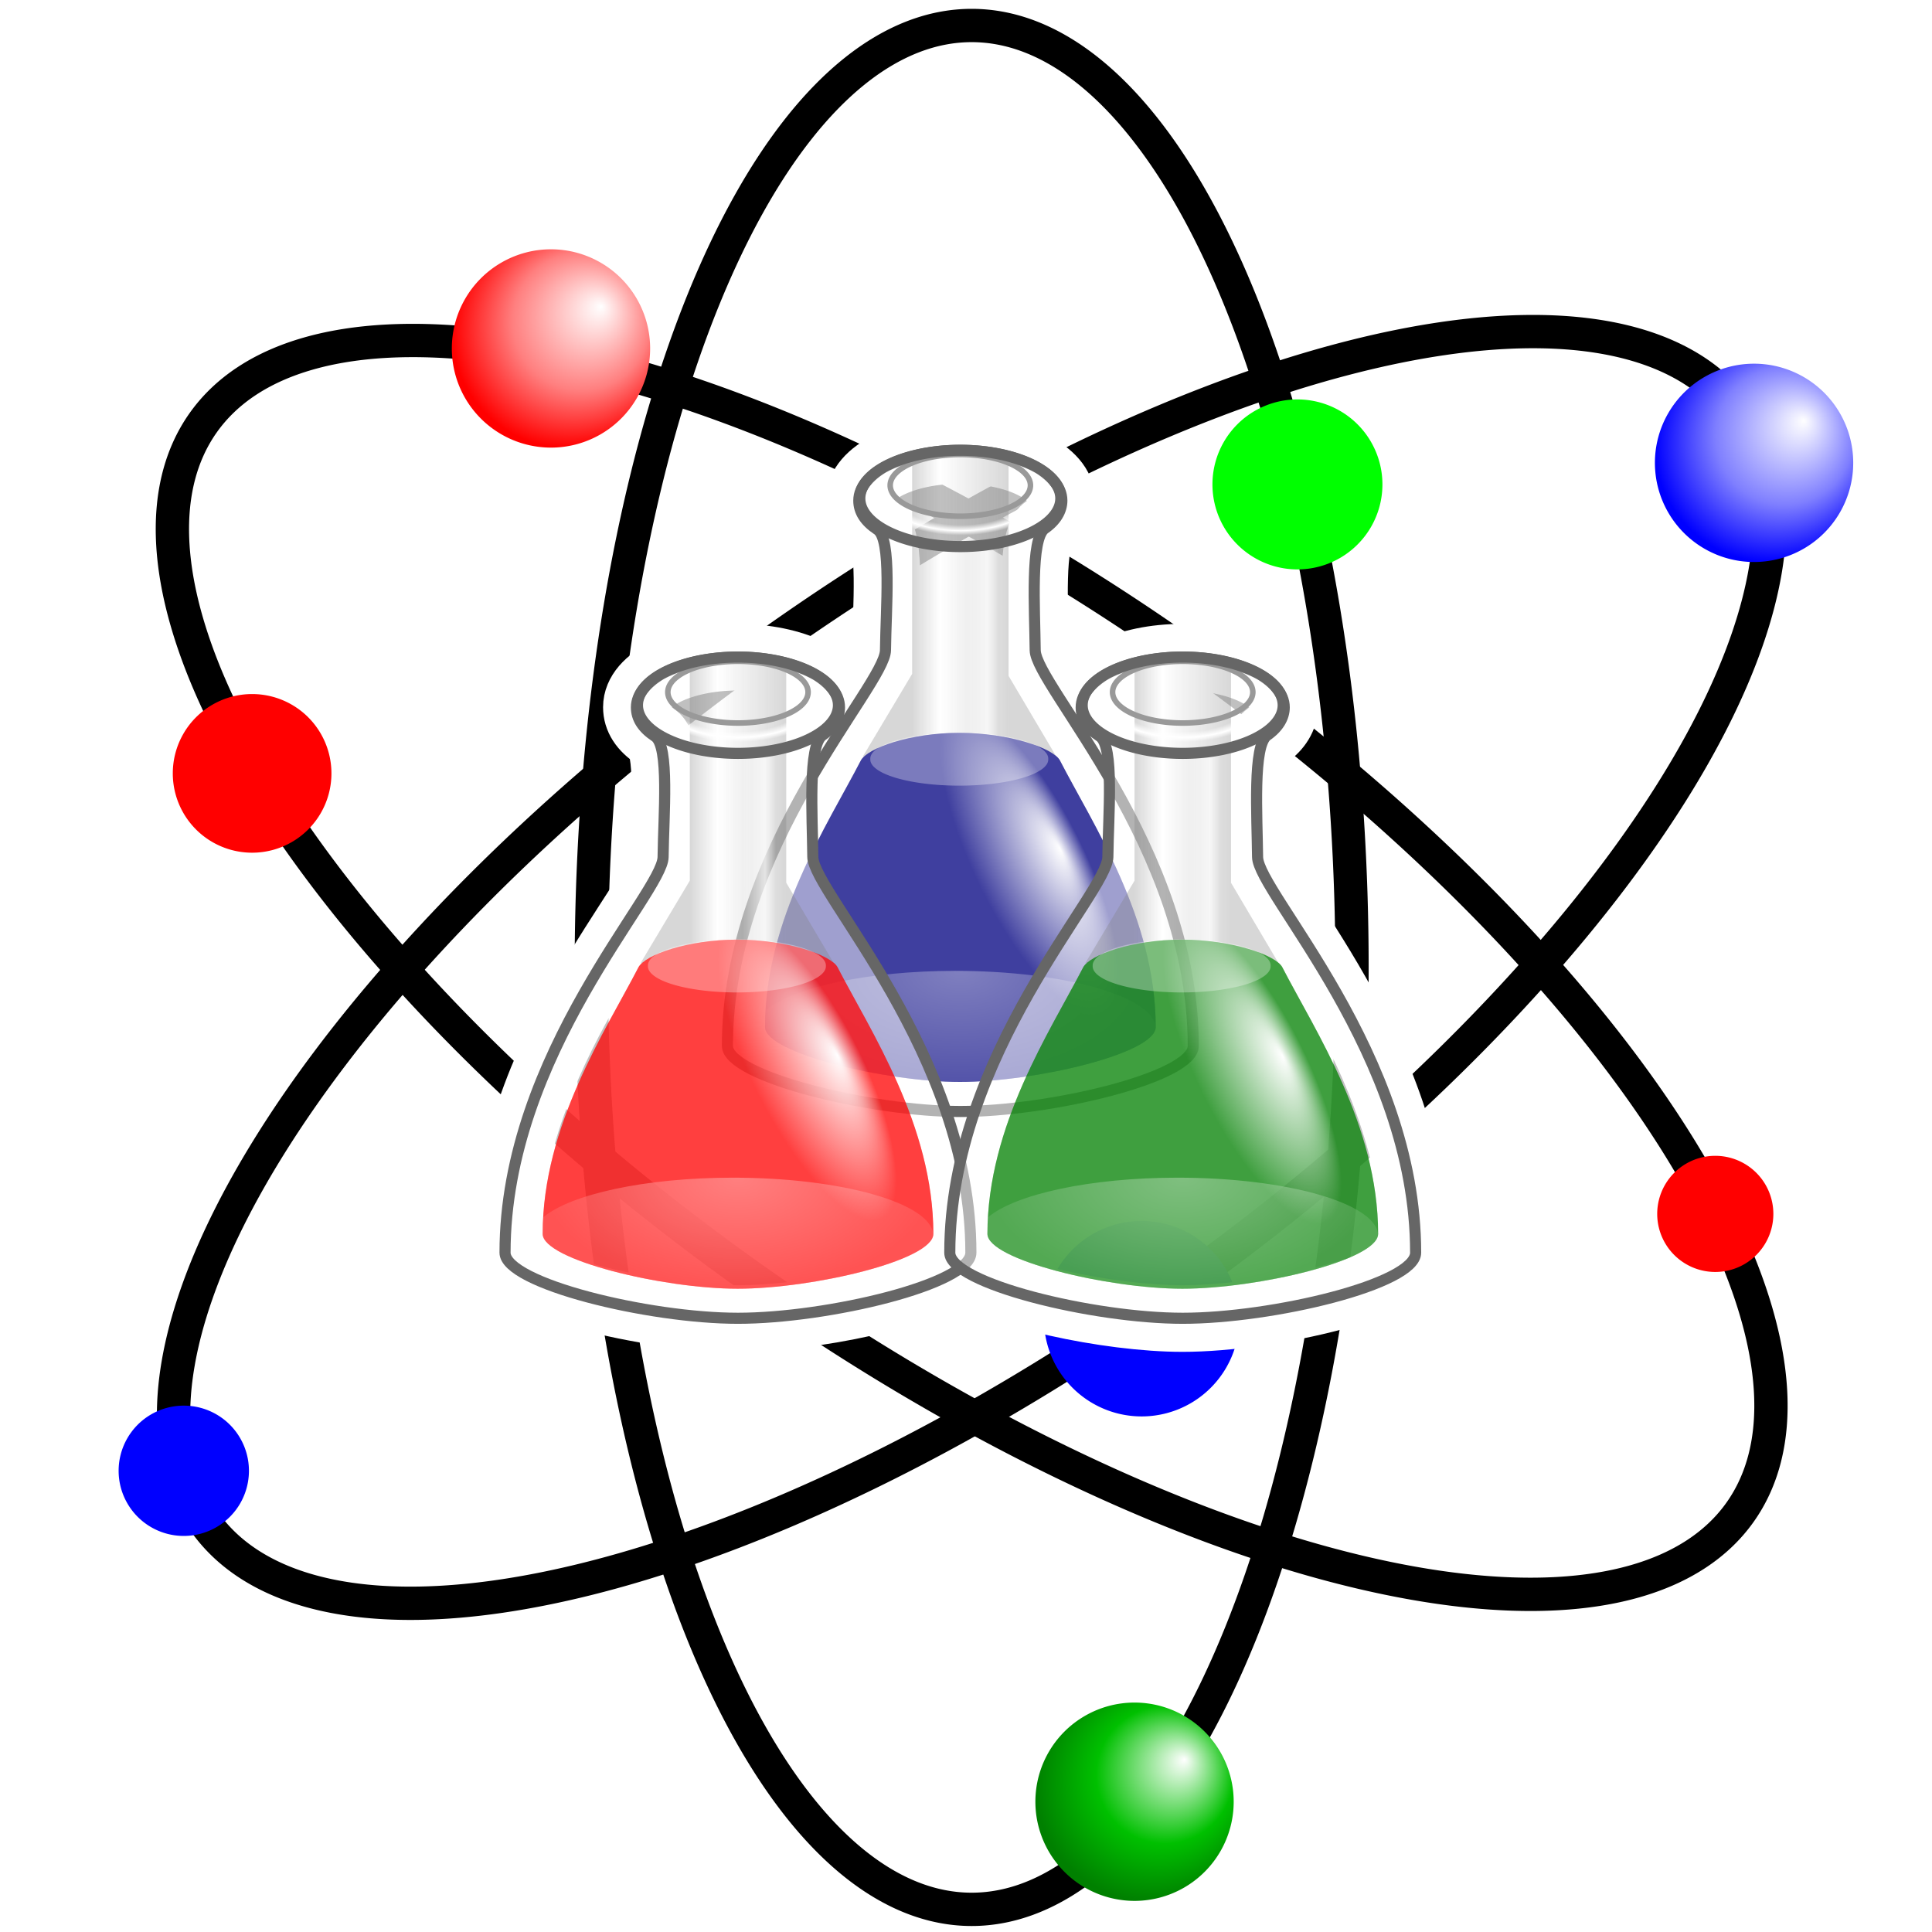 <?xml version="1.0" encoding="UTF-8" standalone="no"?>
<svg xmlns="http://www.w3.org/2000/svg" xmlns:xlink="http://www.w3.org/1999/xlink" width="87" height="87" version="1.0">
  <defs>
    <path id="m" fill="navy" fill-opacity=".502" fill-rule="evenodd" d="M-261.48 708.827c-.292-.565-2.321-1.25-4.533-1.25s-4.147.685-4.439 1.25c-1.474 2.854-4.311 7.111-4.311 12 0 1.164 5.406 2.469 8.781 2.469 3.374 0 8.812-1.277 8.812-2.469 0-4.889-2.837-9.146-4.311-12z"/>
    <path id="s" fill="red" fill-opacity=".502" fill-rule="evenodd" d="M-271.494 718.139c-.292-.565-2.321-1.25-4.533-1.25s-4.147.685-4.439 1.25c-1.474 2.854-4.311 7.111-4.311 12 0 1.164 5.406 2.469 8.781 2.469 3.374 0 8.812-1.277 8.812-2.469 0-4.889-2.837-9.146-4.311-12z"/>
    <path id="y" fill="green" fill-opacity=".502" fill-rule="evenodd" d="M-251.466 718.139c-.292-.565-2.321-1.25-4.533-1.25s-4.147.685-4.439 1.25c-1.474 2.854-4.311 7.111-4.311 12 0 1.164 5.406 2.469 8.781 2.469 3.374 0 8.812-1.277 8.812-2.469 0-4.889-2.837-9.146-4.311-12z"/>
  </defs>
  <defs>
    <linearGradient id="e">
      <stop offset="0" stop-color="#fff"/>
      <stop offset=".593" stop-color="#00c000"/>
      <stop offset="1" stop-color="green"/>
    </linearGradient>
    <linearGradient id="d">
      <stop offset="0" stop-color="#fff"/>
      <stop offset=".593" stop-color="#7f7fff"/>
      <stop offset="1" stop-color="#00f"/>
    </linearGradient>
    <linearGradient id="c">
      <stop offset="0" stop-color="#fff"/>
      <stop offset=".593" stop-color="#ff7f7f"/>
      <stop offset="1" stop-color="red"/>
    </linearGradient>
    <linearGradient id="g">
      <stop offset="0" stop-color="#fff"/>
      <stop offset="1" stop-color="#fff" stop-opacity=".314"/>
    </linearGradient>
    <linearGradient id="a">
      <stop offset="0" stop-color="#fff" stop-opacity="0"/>
      <stop offset=".55" stop-color="#fff" stop-opacity="0"/>
      <stop offset=".78" stop-color="#fff" stop-opacity=".694"/>
      <stop offset=".894" stop-color="#fff" stop-opacity="0"/>
      <stop offset="1" stop-color="#fff" stop-opacity="0"/>
    </linearGradient>
    <linearGradient id="h">
      <stop offset="0" stop-color="#fff" stop-opacity="0"/>
      <stop offset=".62" stop-color="#fff" stop-opacity="0"/>
      <stop offset=".72" stop-color="#fff"/>
      <stop offset=".8" stop-color="#fff" stop-opacity="0"/>
      <stop offset="1" stop-color="#fff" stop-opacity="0"/>
    </linearGradient>
    <linearGradient id="f">
      <stop offset="0" stop-color="#fff"/>
      <stop offset="1" stop-color="#fff" stop-opacity="0"/>
    </linearGradient>
    <linearGradient id="b">
      <stop offset="0" stop-color="gray" stop-opacity=".314"/>
      <stop offset=".288" stop-color="gray" stop-opacity="0"/>
      <stop offset="1" stop-color="gray" stop-opacity=".314"/>
    </linearGradient>
    <linearGradient xlink:href="#a" id="p" x1="31.062" x2="35.406" y1="36.203" y2="36.203" gradientTransform="translate(-299.2 665.264)" gradientUnits="userSpaceOnUse"/>
    <linearGradient xlink:href="#b" id="n" x1="31.062" x2="35.406" y1="36.203" y2="36.203" gradientTransform="translate(-299.2 665.264)" gradientUnits="userSpaceOnUse"/>
    <linearGradient xlink:href="#a" id="B" x1="31.062" x2="35.406" y1="36.203" y2="36.203" gradientTransform="translate(-289.186 674.576)" gradientUnits="userSpaceOnUse"/>
    <linearGradient xlink:href="#b" id="z" x1="31.062" x2="35.406" y1="36.203" y2="36.203" gradientTransform="translate(-289.186 674.576)" gradientUnits="userSpaceOnUse"/>
    <linearGradient xlink:href="#a" id="v" x1="31.062" x2="35.406" y1="36.203" y2="36.203" gradientTransform="translate(-309.214 674.576)" gradientUnits="userSpaceOnUse"/>
    <linearGradient xlink:href="#b" id="t" x1="31.062" x2="35.406" y1="36.203" y2="36.203" gradientTransform="translate(-309.214 674.576)" gradientUnits="userSpaceOnUse"/>
    <radialGradient xlink:href="#c" id="i" cx="10.741" cy="34.213" r="3.572" fx="9.721" fy="34.997" gradientTransform="rotate(180 12.274 37.146) scale(1.171)" gradientUnits="userSpaceOnUse"/>
    <radialGradient xlink:href="#d" id="j" cx="10.741" cy="34.213" r="3.572" fx="9.721" fy="34.997" gradientTransform="matrix(-1.172 0 0 -1.171 24.552 74.292)" gradientUnits="userSpaceOnUse"/>
    <radialGradient xlink:href="#e" id="k" cx="10.741" cy="34.213" r="3.572" fx="9.721" fy="34.997" gradientTransform="matrix(-1.172 0 0 -1.171 24.552 74.292)" gradientUnits="userSpaceOnUse"/>
    <radialGradient xlink:href="#f" id="r" cx="36.88" cy="48.759" r="8.797" fx="36.908" fy="43.354" gradientTransform="matrix(.382 .776 -.252 .124 -264.643 678.793)" gradientUnits="userSpaceOnUse"/>
    <radialGradient xlink:href="#g" id="q" cx="33.234" cy="46.734" r="8.797" fx="33.234" fy="46.734" gradientTransform="matrix(-1 0 0 -.568 -232.732 744.858)" gradientUnits="userSpaceOnUse"/>
    <radialGradient xlink:href="#h" id="o" cx="33.234" cy="30.884" r="4.516" fx="33.234" fy="30.884" gradientTransform="matrix(-1.125 0 0 -.575 -228.567 714.361)" gradientUnits="userSpaceOnUse"/>
    <radialGradient xlink:href="#f" id="D" cx="36.88" cy="48.759" r="8.797" fx="36.908" fy="43.354" gradientTransform="matrix(.382 .776 -.252 .124 -254.629 688.106)" gradientUnits="userSpaceOnUse"/>
    <radialGradient xlink:href="#g" id="C" cx="33.234" cy="46.734" r="8.797" fx="33.234" fy="46.734" gradientTransform="matrix(-1 0 0 -.568 -222.718 754.171)" gradientUnits="userSpaceOnUse"/>
    <radialGradient xlink:href="#h" id="A" cx="33.234" cy="30.884" r="4.516" fx="33.234" fy="30.884" gradientTransform="matrix(-1.125 0 0 -.575 -218.553 723.673)" gradientUnits="userSpaceOnUse"/>
    <radialGradient xlink:href="#f" id="x" cx="36.88" cy="48.759" r="8.797" fx="36.908" fy="43.354" gradientTransform="matrix(.382 .76 -.251 .126 -274.707 688.593)" gradientUnits="userSpaceOnUse"/>
    <radialGradient xlink:href="#g" id="w" cx="33.234" cy="46.734" r="8.797" fx="33.234" fy="46.734" gradientTransform="matrix(-1 0 0 -.568 -242.746 754.171)" gradientUnits="userSpaceOnUse"/>
    <radialGradient xlink:href="#h" id="u" cx="33.234" cy="30.884" r="4.516" fx="33.234" fy="30.884" gradientTransform="matrix(-1.125 0 0 -.575 -238.581 723.673)" gradientUnits="userSpaceOnUse"/>
    <filter id="l">
      <feGaussianBlur stdDeviation="1.014"/>
    </filter>
  </defs>
  <g transform="translate(309.214 -674.576)">
    <path fill="none" stroke="#000" stroke-linejoin="bevel" stroke-width="1.5" d="M-248.332 718.14a17.127 42.416 0 1 1-34.254 0 17.127 42.416 0 1 1 34.254 0z"/>
    <path fill="none" stroke="#000" stroke-linejoin="bevel" stroke-width="1.5" d="M-255.399 732.001a17.127 42.416 54.027 1 1-20.121-27.721 17.127 42.416 54.027 1 1 20.121 27.721z"/>
    <path fill="none" stroke="#000" stroke-linejoin="bevel" stroke-width="1.5" d="M-275.364 732.112a17.127 42.416-54.666 1 1 19.811-27.944 17.127 42.416-54.666 1 1-19.811 27.944z"/>
    <path fill="red" fill-rule="evenodd" d="M-294.289 709.402a3.572 3.572 0 1 1-7.144 0 3.572 3.572 0 1 1 7.144 0zm64.931 19.837a2.615 2.615 0 1 1-5.23 0 2.615 2.615 0 1 1 5.23 0z"/>
    <path fill="url(#i)" fill-rule="evenodd" d="M14.925 34.826a3.572 3.572 0 1 1-7.144 0 3.572 3.572 0 1 1 7.144 0z" transform="matrix(1.25 0 0 1.25 -298.594 646.735)"/>
    <path fill="url(#j)" fill-rule="evenodd" d="M14.925 34.826a3.572 3.572 0 1 1-7.144 0 3.572 3.572 0 1 1 7.144 0z" transform="matrix(1.25 0 0 1.25 -244.418 651.886)"/>
    <path fill="url(#k)" fill-rule="evenodd" d="M14.925 34.826a3.572 3.572 0 1 1-7.144 0 3.572 3.572 0 1 1 7.144 0z" transform="matrix(1.25 0 0 1.25 -272.316 712.177)"/>
    <path fill="#00f" fill-rule="evenodd" d="M-298.004 740.807a2.934 2.934 0 1 1-5.868 0 2.934 2.934 0 1 1 5.868 0zm44.6-6.849a4.401 4.401 0 1 1-8.802 0 4.401 4.401 0 1 1 8.802 0z"/>
    <path fill="#0f0" fill-rule="evenodd" d="M-246.962 696.39a3.827 3.827 0 1 1-7.654 0 3.827 3.827 0 1 1 7.654 0z"/>
    <path fill="#fff" fill-opacity=".502" fill-rule="evenodd" stroke="#fff" stroke-width="3" d="M43.25 20.281c-2.524-0-4.562 1.001-4.562 2.25 0.0.504.249.936.812 1.312.66.424.394 3.575.375 5.438-.008.766-1.627 2.828-3.312 5.719.043-.93.176-1.671.469-1.875.503-.35.781-.819.781-1.281 0-1.249-2.07-2.25-4.594-2.25-2.524 0-4.562 1.001-4.562 2.25-0.0.504.281.936.844 1.312.66.424.394 3.575.375 5.438-.017 1.612-7.125 8.856-7.125 17.812 0 1.387 6.447 2.969 10.469 2.969 3.38 0 8.489-1.092 10.031-2.281 1.552 1.175 6.625 2.281 10 2.281 4.02 0 10.5-1.549 10.5-2.969 0-8.957-7.108-16.2-7.125-17.812-.019-1.862-.217-5.013.438-5.469.503-.35.781-.819.781-1.281-0-1.249-2.07-2.25-4.594-2.25-2.524 0-4.562 1.001-4.562 2.25 0 .504.281.936.844 1.312.3.193.413.964.438 1.906-1.699-2.924-3.336-5.009-3.344-5.781-.019-1.862-.217-5.013.438-5.469.503-.35.75-.819.75-1.281 0-1.249-2.039-2.25-4.562-2.25zm-.625 29.75c.204.007.432.031.625.031.197 0 .417-.024.625-.031-.257.755-.446 1.543-.625 2.344-.179-.802-.368-1.588-.625-2.344z" filter="url(#l)" transform="translate(-309.214 674.576)"/>
    <path fill="#fff" fill-opacity=".502" fill-rule="evenodd" stroke="#666" stroke-width=".5" d="M-269.705 698.424c.66.424.383 3.569.365 5.432-.017 1.612-7.118 8.86-7.118 17.817 0 1.387 6.467 2.954 10.489 2.954 4.02 0 10.489-1.534 10.489-2.954 0-8.957-7.101-16.205-7.118-17.817-.019-1.862-.222-5.024.432-5.479.503-.35.769-.799.769-1.261 0-1.249-2.048-2.263-4.572-2.263-2.524 0-4.572 1.014-4.572 2.263 0 .504.273.933.837 1.309z"/>
    <use xlink:href="#m" fill-opacity=".502" fill-rule="evenodd"/>
    <path fill="url(#n)" fill-rule="evenodd" d="M-268.138 695.139v9.781l-2.219 3.719h.062c.558-.52 2.304-1.062 4.281-1.062 1.935 0 3.73.522 4.344 1.031l-2.125-3.594v-9.875h-4.344z"/>
    <path fill="url(#o)" fill-rule="evenodd" d="M-265.982 694.858c-2.498 0-4.5.959-4.5 2.156s2.002 2.188 4.5 2.188 4.531-.991 4.531-2.188-2.033-2.156-4.531-2.156zm0 .188c1.743 0 3.156.607 3.156 1.375s-1.413 1.406-3.156 1.406-3.156-.639-3.156-1.406 1.413-1.375 3.156-1.375z"/>
    <path fill="none" stroke="#999" stroke-linejoin="bevel" stroke-width=".25" d="M-262.812 696.432a3.158 1.391 0 1 1-6.316 0 3.158 1.391 0 1 1 6.316 0z"/>
    <path fill="url(#p)" fill-rule="evenodd" d="M-268.138 698.92v6l-2.219 3.719h.062c.558-.52 2.304-1.062 4.281-1.062 1.935 0 3.73.522 4.344 1.031l-2.125-3.594v-6.094c-.648.172-1.395.281-2.188.281-.786 0-1.512-.112-2.156-.281z"/>
    <path fill="none" stroke="#666" stroke-linejoin="bevel" stroke-width=".5" d="M-261.445 697.021a4.525 2.168 0 1 1-9.05 0 4.525 2.168 0 1 1 9.05 0z"/>
    <path fill="url(#q)" fill-rule="evenodd" d="M-266.2 718.295c-3.955 0-7.314.752-8.531 1.781-.015.249-.031.497-.031.75 0 1.164 5.406 2.469 8.781 2.469 3.346 0 8.724-1.255 8.812-2.438-.116-1.417-4.124-2.562-9.031-2.562z"/>
    <use xlink:href="#m" fill-opacity=".502" fill-rule="evenodd"/>
    <path fill="#fff" fill-opacity=".314" fill-rule="evenodd" d="M-262.01 708.758a4.007 1.178 0 1 1-8.013 0 4.007 1.178 0 1 1 8.013 0z"/>
    <path fill="url(#r)" fill-rule="evenodd" d="M-261.48 708.827c-.292-.565-2.321-1.25-4.533-1.25s-4.147.685-4.439 1.25c-1.474 2.854-4.311 7.111-4.311 12 0 1.164 5.406 2.469 8.781 2.469 3.374 0 8.812-1.277 8.812-2.469 0-4.889-2.837-9.146-4.311-12z"/>
    <path fill="#fff" fill-opacity=".502" fill-rule="evenodd" stroke="#666" stroke-width=".5" d="M-279.719 707.736c.66.424.383 3.569.365 5.432-.017 1.612-7.118 8.86-7.118 17.817 0 1.387 6.467 2.954 10.489 2.954 4.02 0 10.489-1.534 10.489-2.954 0-8.957-7.101-16.205-7.118-17.817-.019-1.862-.222-5.024.432-5.479.503-.35.769-.799.769-1.261 0-1.249-2.048-2.263-4.572-2.263-2.524 0-4.572 1.014-4.572 2.263 0 .504.273.933.837 1.309z"/>
    <use xlink:href="#s" fill-opacity=".502" fill-rule="evenodd"/>
    <path fill="url(#t)" fill-rule="evenodd" d="M-278.152 704.451v9.781l-2.219 3.719h.062c.558-.52 2.304-1.062 4.281-1.062 1.935 0 3.73.522 4.344 1.031l-2.125-3.594v-9.875h-4.344z"/>
    <path fill="url(#u)" fill-rule="evenodd" d="M-275.996 704.17c-2.498 0-4.5.959-4.5 2.156s2.002 2.188 4.5 2.188 4.531-.991 4.531-2.188-2.033-2.156-4.531-2.156zm0 .188c1.743 0 3.156.607 3.156 1.375s-1.413 1.406-3.156 1.406-3.156-.639-3.156-1.406 1.413-1.375 3.156-1.375z"/>
    <path fill="none" stroke="#999" stroke-linejoin="bevel" stroke-width=".25" d="M-272.825 705.744a3.158 1.391 0 1 1-6.316 0 3.158 1.391 0 1 1 6.316 0z"/>
    <path fill="url(#v)" fill-rule="evenodd" d="M-278.152 708.233v6l-2.219 3.719h.062c.558-.52 2.304-1.062 4.281-1.062 1.935 0 3.73.522 4.344 1.031l-2.125-3.594v-6.094c-.648.172-1.395.281-2.188.281-.786 0-1.512-.112-2.156-.281z"/>
    <path fill="none" stroke="#666" stroke-linejoin="bevel" stroke-width=".5" d="M-271.458 706.333a4.525 2.168 0 1 1-9.05 0 4.525 2.168 0 1 1 9.05 0z"/>
    <path fill="url(#w)" fill-rule="evenodd" d="M-276.214 727.608c-3.955 0-7.314.752-8.531 1.781-.015.249-.031.497-.031.75 0 1.164 5.406 2.469 8.781 2.469 3.346 0 8.724-1.255 8.812-2.438-.116-1.417-4.124-2.562-9.031-2.562z"/>
    <use xlink:href="#s" fill-opacity=".502" fill-rule="evenodd"/>
    <path fill="#fff" fill-opacity=".314" fill-rule="evenodd" d="M-272.024 718.07a4.007 1.178 0 1 1-8.013 0 4.007 1.178 0 1 1 8.013 0z"/>
    <path fill="url(#x)" fill-rule="evenodd" d="M-271.494 718.139c-.292-.565-2.321-1.25-4.533-1.25s-4.147.685-4.439 1.25c-1.474 2.854-4.311 7.111-4.311 12 0 1.164 5.406 2.469 8.781 2.469 3.374 0 8.812-1.277 8.812-2.469 0-4.889-2.837-9.146-4.311-12z"/>
    <path fill="#fff" fill-opacity=".502" fill-rule="evenodd" stroke="#666" stroke-width=".5" d="M-259.691 707.736c.66.424.383 3.569.365 5.432-.017 1.612-7.118 8.86-7.118 17.817 0 1.387 6.467 2.954 10.489 2.954 4.02 0 10.489-1.534 10.489-2.954 0-8.957-7.101-16.205-7.118-17.817-.019-1.862-.222-5.024.432-5.479.503-.35.769-.799.769-1.261 0-1.249-2.048-2.263-4.572-2.263-2.524 0-4.572 1.014-4.572 2.263 0 .504.273.933.837 1.309z"/>
    <use xlink:href="#y" fill-opacity=".502" fill-rule="evenodd"/>
    <path fill="url(#z)" fill-rule="evenodd" d="M-258.124 704.451v9.781l-2.219 3.719h.062c.558-.52 2.304-1.062 4.281-1.062 1.935 0 3.73.522 4.344 1.031l-2.125-3.594v-9.875h-4.344z"/>
    <path fill="url(#A)" fill-rule="evenodd" d="M-255.968 704.17c-2.498 0-4.5.959-4.5 2.156s2.002 2.188 4.5 2.188 4.531-.991 4.531-2.188-2.033-2.156-4.531-2.156zm0 .188c1.743 0 3.156.607 3.156 1.375s-1.413 1.406-3.156 1.406-3.156-.639-3.156-1.406 1.413-1.375 3.156-1.375z"/>
    <path fill="none" stroke="#999" stroke-linejoin="bevel" stroke-width=".25" d="M-252.798 705.744a3.158 1.391 0 1 1-6.316 0 3.158 1.391 0 1 1 6.316 0z"/>
    <path fill="url(#B)" fill-rule="evenodd" d="M-258.124 708.233v6l-2.219 3.719h.062c.558-.52 2.304-1.062 4.281-1.062 1.935 0 3.73.522 4.344 1.031l-2.125-3.594v-6.094c-.648.172-1.395.281-2.188.281-.786 0-1.512-.112-2.156-.281z"/>
    <path fill="none" stroke="#666" stroke-linejoin="bevel" stroke-width=".5" d="M-251.431 706.333a4.525 2.168 0 1 1-9.05 0 4.525 2.168 0 1 1 9.05 0z"/>
    <path fill="url(#C)" fill-rule="evenodd" d="M-256.186 727.608c-3.955 0-7.314.752-8.531 1.781-.015.249-.031.497-.031.75 0 1.164 5.406 2.469 8.781 2.469 3.346 0 8.724-1.255 8.812-2.438-.116-1.417-4.124-2.562-9.031-2.562z"/>
    <use xlink:href="#y" fill-opacity=".502" fill-rule="evenodd"/>
    <path fill="#fff" fill-opacity=".314" fill-rule="evenodd" d="M-251.996 718.07a4.007 1.178 0 1 1-8.013 0 4.007 1.178 0 1 1 8.013 0z"/>
    <path fill="url(#D)" fill-rule="evenodd" d="M-251.466 718.139c-.292-.565-2.321-1.25-4.533-1.25s-4.147.685-4.439 1.25c-1.474 2.854-4.311 7.111-4.311 12 0 1.164 5.406 2.469 8.781 2.469 3.374 0 8.812-1.277 8.812-2.469 0-4.889-2.837-9.146-4.311-12z"/>
  </g>
</svg>